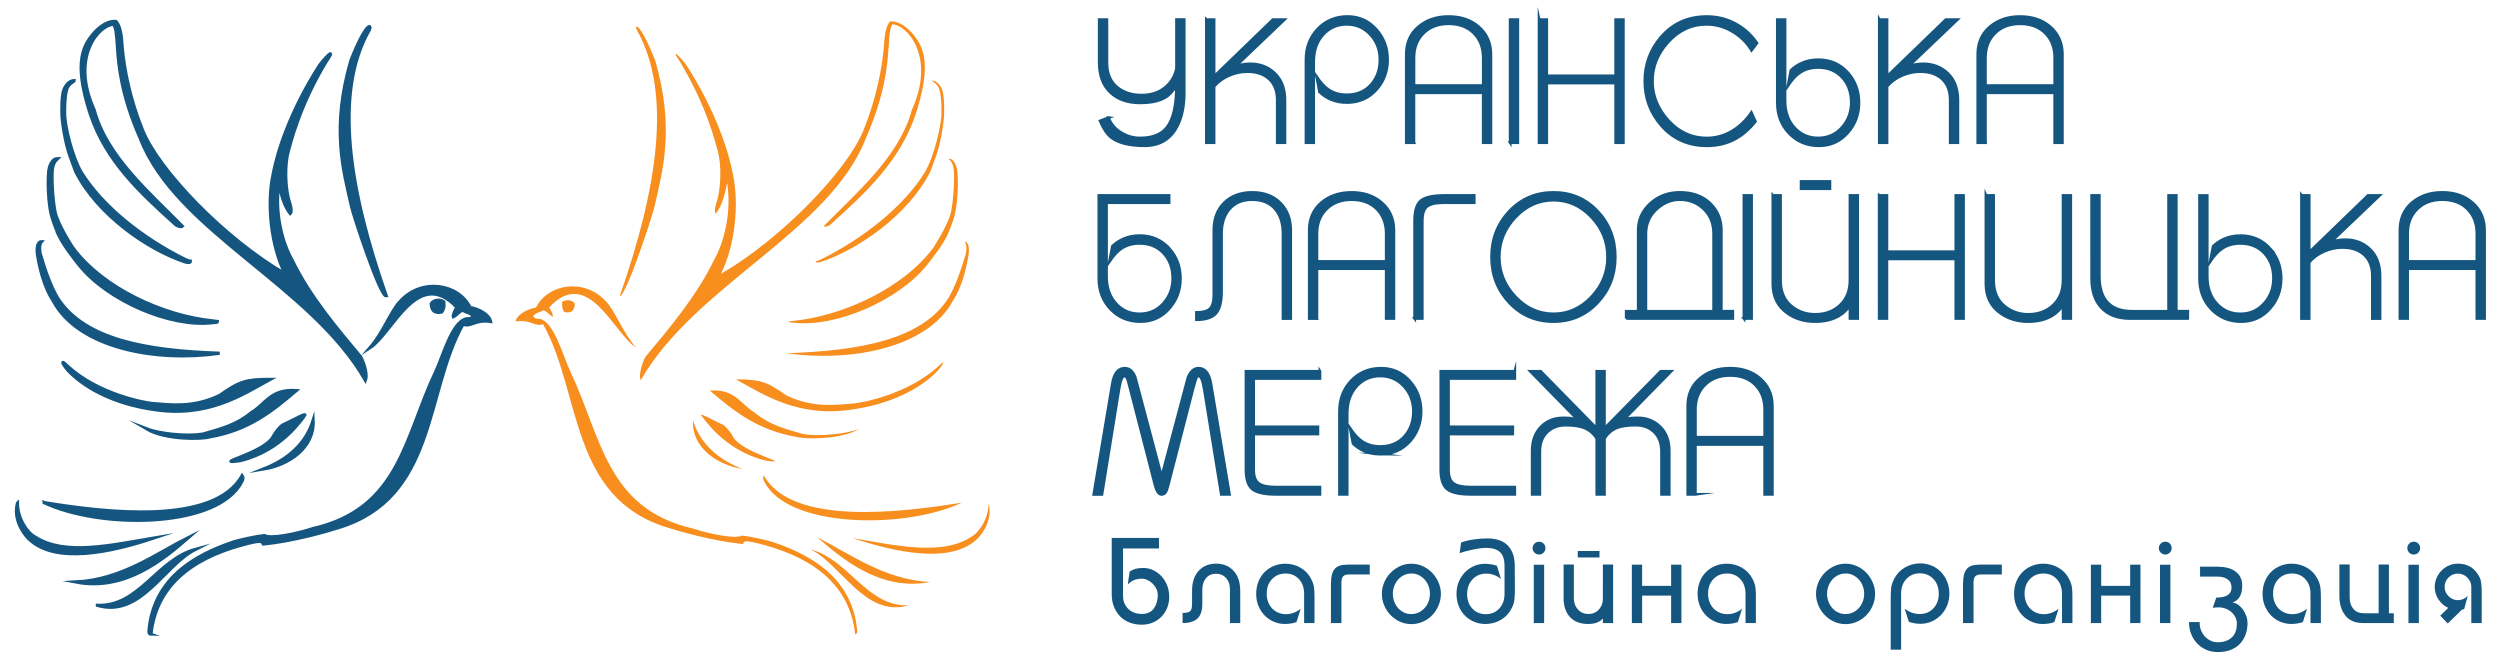 <svg xmlns="http://www.w3.org/2000/svg" viewBox="0 0 193 51.75"><path fill-rule="evenodd" clip-rule="evenodd" fill="#155681" stroke="#155681" stroke-width=".25" stroke-miterlimit="22.926" d="M33.296 23.436c.01.274.048.808.805.653.148-.19.2-.413.165-.786-.284-.205-.79-.154-.97.132zM7.52 46.734c3.36.97 5.125-3.088 7.57-4.325-3 .826-4.34 4.442-7.57 4.324zm-1.658-1.802c3.796.734 6.752-1.748 8.724-3.46-2.49 1.253-5.166 3.278-8.724 3.46zm-4.517-6.08c-.386 1.533.848 2.716.848 2.716 2.05 2.05 6.478 1.028 9.652-.024-3.31.56-6.865 1.38-9.12-.077-.652-.324-1.38-1.48-1.38-2.615zm2.067-.05C7.617 40.8 16.274 40.8 18.468 37.52c.11-.204.41-.548.227-.806-2.176 3.91-10.66 2.837-15.283 2.09zM23.52 32.09c.138-.225-.433.11-1.71.728-.263.184-.56.59-.7.84-.606 1.32-4.98 2.237-2.56 1.902 3.265-.797 4.784-3.29 4.97-3.47zm-4.105-.243c-1.19.983-2.364 1.264-3.76 1.666-1.162.196-3.277.007-4.338-.405 1.453.854 4.264.804 4.86.62 3.05-.523 4.846-2.008 6.698-3.575-1.987-.148-2.402 1.08-3.46 1.694zM5.18 28.237c-.664-.665-.166.12.13.42 2.385 2.418 6.082 2.875 6.366 2.924 4.294.744 7.04-1.12 9.18-2.293-1.832 0-2.366.152-3.892 1.237-2.08 1-3.856.728-5.19.626-.546-.04-4.195-.683-6.593-2.914zm11.784-.968C11.348 27.084 6.51 26.24 4.45 23.007c-.528-.88-.978-2.17-1.33-3.365-.032-.11-.152-.708.073-.982-.306 0-.376.536-.294 1.034.398 2.44 1.14 3.404 1.224 3.56 1.956 3.612 7.898 4.726 12.84 4.015zM4.528 18.152c.378.79 1.194 1.83 1.583 2.314 2.2 2.74 7.063 4.85 10.335 4.44.177-.023.34.014.34-.09-.164-.023-.164-.023-.34-.04-3.824-.382-8.48-2.502-10.814-5.636 0 0-1.2-1.797-1.4-2.86-.12-.673-.243-1.806-.21-2.974.04-.724.26-.893.428-1.06-.5 0-.668.736-.69.974-.1 1.16.02 2.487.16 3.18.142.69.61 1.753.61 1.753zm.46-9.392c0-.288-.014-1.234.146-1.79.11-.528.6-.675.6-.746-.48 0-.728.543-.782.657-.2.422-.187 1.652-.162 2.14 0 0 .158 1.93.722 3.32l.32.88c1.688 3.373 5.592 6.04 8.42 6.986.15.048.453.113.453-.037-.086 0-.308-.09-.438-.154-3.28-1.626-6.377-4.096-7.98-6.693-.686-1.12-1.3-3.583-1.3-4.562zm3.79-6.88c.185.315.223.716.3 1.892.085 1.34.31 3.65 1.75 6.912 2.775 7.177 13.177 11.32 17.383 18.676.135-.343-.004-1.095-.36-1.802-1.728-2.073-3.94-4.648-5.296-7.475-.764-1.323-1.39-3.69-1.018-5.945.026-.104.146 1.417.864 2.347.043-.044.167-.164-.042-.834-.382-1.142-.387-3.01-.098-4.003.137-.453.813-3.434 2.933-6.914.682-.985.183-.6-.516.287-2.293 3.59-3.277 6.72-3.603 8.48-.48 2.32-.144 5.488.937 7.64-4.63-2.678-9.762-7.977-11.01-11.1C9.75 6.913 9.477 4.37 9.4 3.226c-.066-.983-.28-1.397-.456-1.575-1.063-.072-2.08 1.24-2.363 1.917-.45 1.033-.5 2.517.405 5.286 1.224 3.612 3.82 6.007 6.57 8.484.14.124.44.21.523.126-2.552-2.603-5.84-5.374-6.812-8.983-1.87-4.137.41-6.604 1.51-6.604zm19.72.446c.25-.484-.23-.656-1.41 2.347-1.504 5.182-.608 8.393.054 11.278.094.527 2.214 6.995 2.68 6.896-2.933-8.36-4.04-15.715-1.323-20.52zM11.65 48.968c.47-4.27 3.917-6.128 7.51-7.022 1.298-.326 1.052-.047 1.154.054 2.342-.228 4.978-1 5.772-1.254 7.638-2.28 6.687-10.42 9.66-15.72.603.247.96-.398 2.127-.21-.1-.508-.868-.95-1.585-1.08-.912-1.838-3.747-2.3-5.4-.46-.666.665-1.31 2.41-2.314 3.56 1.74-1.13 3.686-6.336 6.706-3.1-.138.15-.33.627-.288.72.28-.127.41-.406.72-.504.252.156.623.193.794.432-.022.094-.105.198-.26.22-1.254-.147-2.004 2.816-2.605 4.08-2.402 5.058-2.776 10.585-9.467 12.118-1.333.44-3.327.826-3.766.542-.607.057-1.97.362-2.358.487-3.145 1.044-6.24 2.91-6.555 6.928-.012.107.09.21.16.21zm8.705-12.76c1.92-.314 3.92-1.62 3.82-3.75-.57 1.822-1.967 3.024-3.82 3.75z"/><path fill-rule="evenodd" clip-rule="evenodd" fill="#F78E1E" d="M44.373 23.436c-.01.274-.048.808-.804.653-.15-.19-.2-.413-.167-.786.286-.205.79-.154.97.132zM70.15 46.734c-3.36.97-5.126-3.088-7.57-4.325 3 .826 4.34 4.442 7.57 4.324zm1.657-1.802c-3.796.734-6.75-1.748-8.723-3.46 2.49 1.253 5.166 3.278 8.723 3.46zm4.518-6.08c.387 1.533-.848 2.716-.848 2.716-2.052 2.05-6.48 1.028-9.654-.024 3.31.56 6.866 1.38 9.122-.077.652-.324 1.38-1.48 1.38-2.615zm-2.067-.05C70.053 40.8 61.396 40.8 59.202 37.52c-.11-.204-.41-.548-.227-.806 2.175 3.91 10.658 2.837 15.283 2.09zM54.15 32.09c-.138-.225.432.11 1.71.728.26.184.56.59.7.84.604 1.32 4.978 2.237 2.558 1.902-3.263-.797-4.782-3.29-4.968-3.47zm4.104-.243c1.19.983 2.364 1.264 3.76 1.666 1.162.196 3.277.007 4.337-.405-1.45.854-4.263.804-4.86.62-3.05-.523-4.844-2.008-6.696-3.575 1.988-.148 2.403 1.08 3.46 1.694zm14.235-3.61c.664-.665.166.12-.13.42-2.385 2.418-6.08 2.875-6.366 2.924-4.294.744-7.04-1.12-9.18-2.293 1.832 0 2.366.152 3.89 1.237 2.082 1 3.858.728 5.193.626.544-.04 4.195-.683 6.592-2.914zm-11.784-.968c5.616-.185 10.454-1.028 12.513-4.262.528-.88.98-2.17 1.33-3.365.033-.11.152-.708-.073-.982.306 0 .375.536.294 1.034-.398 2.44-1.14 3.404-1.224 3.56-1.956 3.612-7.898 4.726-12.84 4.015zm12.436-9.117c-.377.79-1.193 1.83-1.583 2.314-2.2 2.74-7.063 4.85-10.335 4.44-.177-.023-.34.014-.34-.09.165-.023.165-.023.34-.04 3.825-.382 8.48-2.502 10.815-5.636 0 0 1.2-1.797 1.4-2.86.12-.673.244-1.806.21-2.974-.04-.724-.26-.893-.428-1.06.5 0 .668.736.69.974.1 1.16-.02 2.487-.16 3.18-.142.69-.61 1.753-.61 1.753zm-.46-9.392c0-.288.013-1.234-.146-1.79-.11-.528-.6-.675-.6-.746.48 0 .727.543.78.657.2.422.187 1.652.163 2.14 0 0-.16 1.93-.723 3.32l-.32.88c-1.688 3.373-5.59 6.04-8.42 6.986-.15.048-.452.113-.452-.037.087 0 .308-.09.437-.154 3.28-1.626 6.377-4.096 7.98-6.693.687-1.12 1.3-3.583 1.3-4.562zm-3.79-6.88c-.185.315-.223.716-.3 1.892-.085 1.34-.31 3.65-1.752 6.912-2.774 7.177-13.175 11.32-17.38 18.676-.136-.343.004-1.095.36-1.802 1.728-2.073 3.94-4.648 5.296-7.475.764-1.323 1.39-3.69 1.017-5.945-.025-.104-.146 1.417-.864 2.347-.044-.044-.168-.164.042-.834.382-1.142.386-3.01.097-4.003-.137-.453-.813-3.434-2.933-6.914-.68-.985-.183-.6.516.287 2.293 3.59 3.277 6.72 3.603 8.48.48 2.32.143 5.488-.937 7.64 4.63-2.678 9.762-7.977 11.01-11.1 1.25-3.126 1.522-5.67 1.598-6.813.066-.985.28-1.4.455-1.577 1.063-.073 2.08 1.24 2.363 1.916.45 1.034.502 2.518-.405 5.287-1.223 3.612-3.82 6.007-6.57 8.484-.138.124-.438.21-.522.126 2.553-2.603 5.84-5.374 6.813-8.983 1.873-4.134-.41-6.6-1.51-6.6zm-19.72.446c-.25-.484.23-.656 1.41 2.347 1.503 5.182.606 8.393-.055 11.278-.094.527-2.215 6.995-2.68 6.896 2.934-8.36 4.04-15.715 1.324-20.52zm16.85 46.642c-.47-4.27-3.917-6.128-7.51-7.022-1.298-.326-1.053-.047-1.154.054-2.342-.228-4.978-1-5.773-1.254-7.638-2.28-6.686-10.42-9.66-15.72-.603.247-.96-.398-2.127-.21.102-.508.87-.95 1.586-1.08.913-1.838 3.747-2.3 5.4-.46.666.665 1.312 2.41 2.314 3.56-1.74-1.13-3.685-6.336-6.704-3.1.138.15.33.627.29.72-.283-.127-.413-.406-.723-.504-.25.156-.62.193-.79.432.02.094.103.198.258.22 1.255-.147 2.005 2.816 2.605 4.08 2.403 5.058 2.777 10.585 9.468 12.118 1.334.44 3.328.826 3.767.542.606.057 1.97.362 2.358.487 3.145 1.044 6.24 2.91 6.555 6.928.01.107-.09.21-.16.21zm-8.705-12.76c-1.92-.314-3.92-1.62-3.82-3.75.568 1.822 1.967 3.024 3.82 3.75z"/><path fill="#155681" stroke="#155681" stroke-width=".216" stroke-miterlimit="22.926" d="M85.577 9.086c.175.475.492.855.954 1.14.462.287.954.43 1.476.43.957 0 1.65-.274 2.076-.82.496-.632.744-1.718.744-3.256-.26.43-.54.74-.836.923-.47.29-1.13.435-1.984.435-.967 0-1.733-.272-2.298-.817-.566-.544-.848-1.31-.848-2.294v-3.31h.588v3.31c0 .888.3 1.552.9 1.992.48.352 1.076.528 1.79.528.74 0 1.353-.207 1.84-.62.445-.378.727-.857.85-1.437V1.515h.588v5.67c0 .96-.16 1.777-.483 2.454-.514 1.073-1.37 1.61-2.572 1.61-1.174 0-2.036-.217-2.584-.647-.313-.246-.596-.668-.848-1.266l.65-.25zm45.306 29.075h-.587v-6.817c0-.888.31-1.596.933-2.124.62-.53 1.398-.792 2.33-.792.93 0 1.697.255 2.297.765.645.545.967 1.262.967 2.15v6.818h-.588v-3.85h-5.354v3.85zm5.353-4.404v-2.144c0-.78-.242-1.414-.725-1.9-.482-.487-1.133-.73-1.95-.73-.8 0-1.448.243-1.94.73-.49.487-.738 1.12-.738 1.9v2.144h5.354zm-12.965.092c-.26-.413-.617-.7-1.07-.858-.33-.113-.78-.17-1.344-.17-.522 0-.967.153-1.332.46-.435.37-.653.902-.653 1.596v3.284h-.586v-3.35c0-.8.24-1.432.718-1.9.445-.43.997-.645 1.658-.645h.21c.243 0 .456.025.638.072.183.05.314.104.392.166l-3.76-3.838h.796l4.334 4.418v-4.418h.587v4.418l4.348-4.418h.797l-3.76 3.838c.12-.097.273-.16.456-.192.183-.03.374-.046.575-.046h.21c.652 0 1.21.227 1.677.68.466.453.7 1.074.7 1.866v3.35h-.59v-3.285c0-.703-.22-1.24-.664-1.61-.357-.298-.796-.447-1.32-.447-.583 0-1.04.057-1.37.17-.453.16-.805.45-1.058.872v4.3h-.587v-4.312zm-6.332-5.183v.554h-5.118v3.732h4.96v.554h-4.96v2.743c0 .527.13.886.39 1.074.262.19.706.284 1.333.284h3.394v.554h-3.394c-.87 0-1.473-.13-1.81-.395-.335-.264-.502-.77-.502-1.517v-7.583h5.708v-.002zm-10.38 6.397c-.46 0-.887-.088-1.28-.264-.312-.14-.586-.325-.822-.554l-.222-1.16c.305.45.605.774.9.976.392.273.867.41 1.423.41.776 0 1.396-.258 1.86-.772.467-.514.7-1.162.7-1.946 0-.738-.235-1.37-.705-1.9-.496-.552-1.115-.83-1.855-.83s-1.35.268-1.834.805c-.482.536-.724 1.24-.724 2.11v6.225h-.59v-6.41c0-.95.305-1.74.914-2.374.61-.633 1.376-.95 2.3-.95.895 0 1.64.34 2.232 1.017.566.642.85 1.41.85 2.307s-.28 1.662-.837 2.295c-.6.676-1.37 1.015-2.312 1.015zm-4.66-6.397v.554H96.78v3.732h4.96v.554h-4.96v2.743c0 .527.13.886.392 1.074.26.19.705.284 1.33.284h3.396v.554h-3.395c-.87 0-1.473-.13-1.81-.395-.334-.264-.5-.77-.5-1.517v-7.583h5.705v-.002zm-15.067-.238c.21 0 .388.08.536.238.148.158.252.364.313.62l1.997 7.517 1.998-7.518c.06-.245.167-.45.32-.612.152-.163.328-.244.53-.244.503 0 .822.396.952 1.187l1.436 8.546h-.627l-1.293-7.977c-.07-.423-.14-.722-.21-.898-.07-.175-.156-.262-.26-.262-.07 0-.13.052-.177.158-.048.105-.146.44-.294 1.004l-1.867 7.24c-.06.263-.13.452-.203.567-.074.115-.176.173-.307.173-.218 0-.388-.245-.51-.74L87.3 30.186c-.07-.265-.14-.532-.21-.805-.08-.238-.166-.355-.26-.355-.105 0-.193.083-.262.25-.07.168-.14.47-.21.91l-1.29 7.98h-.628l1.436-8.547c.132-.795.45-1.19.955-1.19zm99.033-3.84h-.588v-6.82c0-.887.312-1.595.933-2.123.622-.527 1.4-.79 2.33-.79.932 0 1.7.254 2.298.764.644.545.967 1.262.967 2.15v6.818h-.59v-3.85h-5.35v3.85zm5.352-4.406v-2.143c0-.78-.24-1.414-.724-1.9-.483-.486-1.134-.73-1.95-.73-.802 0-1.448.243-1.94.73s-.737 1.12-.737 1.9v2.144h5.352zm-13.54-5.09h.588v4.392l4.544-4.392h.89l-3.788 3.614c.217-.07.415-.12.593-.152.18-.03.364-.046.556-.046.765 0 1.402.25 1.91.745.51.498.765 1.18.765 2.052v3.284h-.586v-3.284c0-.747-.237-1.314-.707-1.7-.41-.335-.945-.503-1.606-.503-.48 0-.95.1-1.417.303-.466.202-.85.484-1.156.844v4.34h-.587V15.09zm-2.414 4.115c.558.633.837 1.398.837 2.295s-.284 1.666-.85 2.308c-.592.677-1.335 1.016-2.232 1.016-.922 0-1.688-.316-2.297-.95-.61-.632-.914-1.424-.914-2.373v-6.41h.587v6.226c0 .87.243 1.574.726 2.11.483.536 1.095.805 1.835.805s1.352-.27 1.836-.81c.483-.54.725-1.18.725-1.92 0-.78-.226-1.423-.68-1.925-.477-.527-1.104-.79-1.878-.79-.558 0-1.032.135-1.423.408-.298.202-.598.527-.902.976l.223-1.16c.235-.23.51-.415.823-.556.39-.176.818-.263 1.28-.263.937 0 1.707.338 2.308 1.015zm-6.37 5.38h-4.44c-.975 0-1.723-.284-2.245-.855-.488-.535-.73-1.277-.73-2.226V15.09h.587v6.203c0 .87.19 1.532.574 1.988.428.502 1.075.752 1.946.752h2.834V15.09h.587v8.942h.888v.554zm-15.577-9.495h.588v6.54c0 .924.318 1.62.954 2.085.496.37 1.07.554 1.723.554.748 0 1.37-.22 1.867-.66.548-.484.822-1.144.822-1.98v-6.54h.588v9.496h-.588v-1.08c-.21.37-.5.663-.874.882-.496.29-1.102.436-1.815.436-.818 0-1.528-.21-2.13-.633-.755-.527-1.135-1.283-1.135-2.268V15.09zm-8.24 0h.59v4.34h5.326v-4.34h.587v9.496h-.588v-4.603h-5.327v4.603h-.59V15.09zm-8.21 0h.587v6.54c0 .924.318 1.62.953 2.085.496.37 1.07.554 1.724.554.75 0 1.37-.22 1.867-.66.548-.484.822-1.144.822-1.98v-6.54h.588v9.496h-.588v-1.068c-.182.352-.47.642-.862.87-.496.29-1.105.436-1.828.436-.818 0-1.527-.21-2.128-.633-.757-.527-1.136-1.283-1.136-2.268V15.09zm4.4-1.08v.553h-2.22v-.554h2.22zm-6.634 10.576V15.09h.587v9.496h-.588zm-9.088 0v-.553h.928V17.77c0-.81.31-1.498.933-2.065.622-.567 1.382-.85 2.278-.85.967 0 1.742.276 2.325.83.583.553.875 1.25.875 2.084v6.263h.887v.553h-8.225zm6.75-.554v-5.988c0-.81-.27-1.46-.808-1.952-.496-.457-1.097-.686-1.802-.686-.627 0-1.2.224-1.723.672-.602.52-.902 1.174-.902 1.965v5.988h5.235v.002zm-12.363-9.18c1.357 0 2.49.483 3.4 1.445.91.963 1.365 2.143 1.365 3.54 0 1.39-.457 2.568-1.37 3.535-.915.967-2.047 1.45-3.396 1.45-1.36 0-2.495-.483-3.41-1.45-.913-.967-1.37-2.145-1.37-3.534 0-1.39.457-2.567 1.37-3.535.915-.966 2.05-1.45 3.41-1.45zm0 .595c-1.133 0-2.114.442-2.945 1.325-.832.883-1.247 1.906-1.247 3.066s.415 2.182 1.247 3.066c.832.884 1.813 1.326 2.944 1.326 1.13 0 2.11-.44 2.937-1.32.827-.878 1.24-1.903 1.24-3.072 0-1.17-.413-2.194-1.24-3.073-.828-.88-1.807-1.318-2.938-1.318zm-10.72 9.14v-7.558c0-.766.163-1.28.488-1.544.327-.264.934-.395 1.82-.395h2.287v.555h-2.377c-.61 0-1.034.1-1.273.297-.24.198-.36.575-.36 1.13v7.514h-.586zm-7.548 0h-.587v-6.82c0-.887.31-1.595.933-2.123.622-.527 1.4-.79 2.33-.79.93 0 1.697.254 2.298.764.645.545.967 1.262.967 2.15v6.818h-.588v-3.85h-5.353v3.85zm5.354-4.406v-2.143c0-.78-.24-1.414-.724-1.9-.483-.486-1.134-.73-1.952-.73-.8 0-1.447.243-1.94.73-.49.487-.737 1.12-.737 1.9v2.144h5.353zM94.3 22.516c0 .8-.147 1.36-.438 1.682-.292.32-.79.482-1.495.482v-.555c.496 0 .844-.097 1.045-.29.2-.193.3-.55.3-1.07V17.77c0-.888.27-1.596.81-2.124.54-.527 1.258-.79 2.154-.79.896 0 1.614.268 2.154.803.54.536.81 1.24.81 2.11v6.82h-.59v-6.542c0-.783-.19-1.407-.573-1.873-.42-.51-1.02-.765-1.802-.765-.783 0-1.384.26-1.802.778-.383.475-.575 1.095-.575 1.86v4.47zm-4.01-3.31c.557.633.836 1.398.836 2.295s-.283 1.666-.85 2.308c-.59.677-1.335 1.016-2.23 1.016-.924 0-1.69-.316-2.3-.95-.608-.632-.913-1.424-.913-2.373v-6.41h5.418v.555h-4.83v5.67c0 .87.24 1.575.724 2.11.483.537 1.095.806 1.834.806.74 0 1.35-.27 1.834-.81s.725-1.18.725-1.92c0-.78-.227-1.423-.68-1.925-.478-.527-1.104-.79-1.88-.79-.556 0-1.03.135-1.422.408-.296.202-.596.527-.9.976l.22-1.16c.236-.23.51-.415.824-.556.39-.176.817-.263 1.278-.263.942 0 1.712.338 2.312 1.015zm62.984-8.194h-.588V4.194c0-.888.31-1.596.933-2.123.622-.528 1.4-.792 2.33-.792.932 0 1.698.255 2.3.765.643.545.965 1.262.965 2.15v6.818h-.587V7.16h-5.353v3.85zm5.353-4.404V4.463c0-.78-.24-1.414-.725-1.9-.483-.486-1.134-.73-1.952-.73-.8 0-1.448.243-1.94.73-.49.487-.737 1.12-.737 1.9v2.144h5.354zm-13.54-5.09h.588v4.392l4.543-4.392h.888L147.32 5.13c.218-.07.416-.12.595-.152.177-.03.363-.046.555-.046.766 0 1.404.25 1.912.745.51.497.764 1.18.764 2.05v3.285h-.588V7.727c0-.747-.235-1.314-.706-1.7-.408-.335-.944-.502-1.606-.502-.48 0-.95.1-1.416.303-.466.202-.85.484-1.156.844v4.34h-.588V1.515zm-2.414 4.115c.557.634.836 1.4.836 2.296 0 .897-.285 1.666-.85 2.308-.592.677-1.336 1.015-2.233 1.015-.923 0-1.69-.317-2.298-.95-.61-.633-.915-1.424-.915-2.374v-6.41h.588V7.74c0 .872.24 1.575.724 2.11.483.537 1.094.805 1.834.805s1.353-.27 1.837-.81c.483-.542.725-1.182.725-1.92 0-.782-.227-1.424-.68-1.926-.478-.528-1.105-.792-1.88-.792-.556 0-1.03.137-1.422.41-.296.2-.597.526-.9.975l.22-1.16c.236-.23.51-.414.824-.555.39-.176.818-.264 1.28-.264.938 0 1.708.34 2.31 1.017zm-10.916-3.758c-1.166 0-2.167.466-3.002 1.398-.793.888-1.19 1.882-1.19 2.98 0 1.135.413 2.153 1.235 3.054.822.902 1.81 1.352 2.957 1.352.723 0 1.397-.193 2.024-.58.55-.343 1.023-.805 1.424-1.386l.313.686c-.48.598-.996 1.047-1.553 1.345-.644.353-1.376.528-2.193.528-1.445 0-2.624-.527-3.537-1.582-.837-.968-1.254-2.106-1.254-3.416 0-1.283.41-2.405 1.226-3.363.914-1.073 2.098-1.61 3.55-1.61.89 0 1.695.22 2.417.66.575.343 1.062.805 1.462 1.385l-.418.554c-.34-.563-.796-1.024-1.37-1.385-.654-.41-1.35-.618-2.09-.618zm-12.938-.356h.586v4.34h5.327v-4.34h.588v9.496h-.587V6.41h-5.327v4.602h-.587V1.516zm-2.234 9.495V1.517h.588v9.496h-.588zm-7.43 0h-.587V4.194c0-.888.31-1.596.932-2.123.622-.528 1.4-.792 2.33-.792s1.698.255 2.298.765c.645.545.966 1.262.966 2.15v6.818h-.588V7.16h-5.354v3.85h.002zm5.354-4.404V4.463c0-.78-.242-1.414-.725-1.9s-1.134-.73-1.952-.73c-.8 0-1.447.243-1.94.73-.49.487-.737 1.12-.737 1.9v2.144h5.354zm-10.537 1.306c-.462 0-.887-.088-1.28-.263-.313-.142-.587-.326-.822-.555l-.22-1.16c.304.448.604.773.9.975.39.273.866.41 1.423.41.774 0 1.395-.258 1.86-.773.467-.514.7-1.163.7-1.945 0-.738-.236-1.372-.706-1.9-.496-.553-1.115-.83-1.854-.83-.74 0-1.35.268-1.835.804-.483.536-.725 1.24-.725 2.11v6.225h-.588V4.6c0-.948.305-1.74.914-2.373.608-.633 1.375-.95 2.297-.95.896 0 1.64.34 2.233 1.016.566.642.85 1.412.85 2.308 0 .898-.28 1.663-.838 2.296-.598.678-1.368 1.016-2.31 1.016zM93.137 1.516h.587v4.392l4.543-4.392h.888L95.37 5.13c.217-.07.416-.122.594-.153.178-.03.363-.046.555-.046.765 0 1.403.25 1.91.746.51.497.765 1.18.765 2.05v3.285h-.587V7.728c0-.747-.235-1.314-.706-1.7-.408-.335-.944-.502-1.606-.502-.48 0-.95.1-1.416.303-.466.202-.85.484-1.156.844v4.34h-.587V1.515z"/><path fill="#155681" d="M85.824 45.853V41.53h3.648v.81h-2.774v3.656c0 .232.04.435.12.606.082.173.187.32.318.438.13.118.284.208.457.267.173.06.355.09.545.09.424 0 .735-.14.935-.42.2-.28.302-.622.31-1.026 0-.166-.037-.326-.108-.48-.07-.155-.165-.29-.28-.406-.117-.116-.25-.21-.398-.28-.15-.073-.3-.11-.455-.11-.452 0-.81.153-1.08.457l.144-1.008c.155-.1.31-.172.468-.213.157-.042.355-.063.593-.063.255 0 .502.053.74.16.238.108.45.26.638.456.187.196.337.433.45.71.114.276.17.584.17.922 0 .267-.048.528-.142.785-.095.255-.234.483-.415.682-.18.2-.404.36-.67.482-.263.12-.562.182-.895.182-.333 0-.64-.053-.923-.16-.283-.107-.527-.263-.732-.468-.205-.205-.367-.453-.486-.745-.12-.292-.178-.625-.178-1zm105.764-.045V48.1h-.803v-2.782c0-.155-.03-.295-.09-.42s-.136-.233-.23-.325c-.096-.093-.206-.165-.33-.214-.126-.05-.254-.077-.385-.077-.285 0-.527.1-.727.303-.2.202-.298.447-.298.732 0 .273.102.51.308.713.205.204.443.304.717.304.298 0 .55-.113.758-.34l-.267 1.008c-.058.042-.117.063-.176.063l-1.098 1.07-.58-.606.616-.6c-.314-.148-.568-.367-.758-.658-.19-.292-.286-.61-.286-.955 0-.24.046-.466.14-.683.09-.216.216-.408.378-.575.16-.168.35-.3.57-.398.22-.098.455-.147.705-.147.78 0 1.345.366 1.696 1.098.093.19.142.59.142 1.195zm-5.744-3.486c0-.137.048-.254.143-.353.095-.1.214-.148.357-.148.142 0 .26.048.35.143.094.095.14.214.14.357 0 .138-.05.253-.147.347-.098.095-.213.142-.344.142-.137 0-.254-.05-.353-.147-.097-.098-.146-.212-.146-.343zm.09 1.275h.802V48.1h-.803v-4.503zm-3.425 3.746h1.123V43.58h.793v3.763h.375v.758h-2.362c-.62 0-1.08-.196-1.383-.587-.303-.39-.455-.893-.455-1.505v-2.43h.794v2.537c0 .367.094.664.285.89.19.225.466.338.83.338zm-3.336-1.133v1.89h-.803v-2.247c0-.475-.132-.857-.4-1.145-.267-.288-.613-.433-1.035-.433-.423 0-.77.145-1.043.433-.274.29-.41.66-.41 1.12 0 .237.037.452.112.645.074.194.177.36.31.5.135.14.293.248.474.325.18.078.38.116.593.116.393 0 .77-.137 1.133-.412l-.32 1.017c-.257.1-.56.15-.91.15-.287 0-.563-.055-.83-.168-.268-.113-.504-.27-.705-.472-.202-.203-.364-.447-.486-.732-.12-.286-.183-.603-.183-.954 0-.338.056-.65.17-.936.112-.286.27-.53.472-.735.202-.206.44-.366.718-.482.275-.115.575-.173.896-.173.427 0 .823.107 1.185.32.364.215.637.513.822.893.065.13.114.252.147.365.03.114.054.227.065.34.012.113.02.232.023.357.004.123.006.263.006.418zm-7.982-1.694h-1.346v-.767h1.373c.266 0 .516.03.75.088.23.06.43.15.6.273.17.123.3.275.393.456.092.182.138.397.138.646 0 .702-.252 1.137-.758 1.303.143.012.284.065.424.157s.264.213.374.36c.11.15.2.32.267.51.07.19.103.386.103.587 0 .28-.045.552-.134.815-.09.264-.225.5-.41.71-.185.208-.42.375-.71.5-.288.124-.634.186-1.04.186-.332 0-.636-.06-.913-.186-.277-.124-.51-.293-.705-.504-.193-.21-.343-.456-.45-.736-.108-.28-.158-.576-.153-.89h.82c-.005.242.033.462.113.654.08.194.187.357.32.49.135.135.285.237.45.31.168.07.33.105.492.105.458 0 .82-.12 1.092-.36.27-.24.406-.606.406-1.094 0-.16-.037-.317-.11-.468-.075-.152-.177-.286-.304-.4-.13-.117-.28-.21-.46-.278-.18-.068-.372-.1-.58-.094-.13 0-.267.013-.41.037l.275-.794c.784 0 1.177-.258 1.177-.775 0-.28-.1-.49-.3-.63-.195-.143-.458-.212-.785-.212zm-4.53-2.194c0-.137.05-.254.144-.353.095-.1.214-.148.356-.148.143 0 .26.048.352.143.093.095.138.214.138.357 0 .138-.05.253-.147.347-.098.095-.212.142-.343.142-.137 0-.254-.05-.352-.147-.1-.098-.148-.212-.148-.343zm.09 1.275h.802V48.1h-.802v-4.503zm-4.54 2.38v2.124h-.794v-4.51h.795v1.64h2.237v-1.64h.794v4.51h-.794V45.98h-2.237zm-2.22.233v1.89h-.803v-2.247c0-.475-.135-.857-.402-1.145-.267-.288-.613-.433-1.034-.433-.422 0-.77.145-1.044.433-.273.29-.41.66-.41 1.12 0 .237.038.452.112.645.074.194.178.36.312.5s.29.248.473.325c.18.078.38.116.593.116.39 0 .77-.137 1.132-.412l-.322 1.018c-.255.102-.56.152-.91.152-.285 0-.562-.056-.83-.17-.267-.112-.502-.27-.704-.47-.202-.204-.364-.448-.485-.733-.12-.287-.183-.604-.183-.955 0-.338.057-.65.17-.936.113-.287.27-.53.474-.736.203-.206.442-.366.72-.482.276-.116.574-.174.895-.174.428 0 .824.107 1.186.32.364.215.637.513.822.893.064.132.114.253.147.366.032.114.054.227.066.34.012.113.02.232.022.357.002.122.003.262.003.417zm-7.16-2.622h1.71v.758h-1.577c-.227 0-.384.048-.473.147-.09.098-.133.25-.133.46V48.1h-.813v-3.032c0-.524.092-.9.277-1.133.184-.232.52-.347 1.007-.347zm-6.065 2.248v4.316h-.803v-3.96c0-.302.01-.562.03-.775.022-.213.095-.446.22-.696.19-.386.465-.686.826-.9.36-.213.756-.324 1.19-.33.32 0 .62.058.895.174.277.115.516.28.718.49.203.212.36.46.477.746.116.285.174.596.174.936 0 .32-.058.623-.174.905-.116.283-.275.53-.477.737-.202.208-.44.373-.708.495-.27.12-.56.183-.87.183-.31 0-.61-.05-.9-.152l-.322-1.017c.362.274.743.412 1.14.412.436.005.792-.138 1.07-.43.28-.29.42-.665.42-1.123 0-.482-.138-.867-.415-1.154-.276-.288-.625-.433-1.048-.433-.416 0-.76.145-1.034.434-.272.287-.41.67-.41 1.146zm-4.29-2.32c.315 0 .61.065.887.193.277.127.517.298.722.51.206.215.37.464.49.746.123.283.183.576.183.88 0 .314-.06.613-.18.895-.118.283-.28.53-.486.746-.204.214-.447.383-.727.508-.28.126-.577.188-.892.188-.315 0-.61-.064-.887-.192s-.516-.3-.722-.512c-.206-.214-.367-.462-.486-.745-.12-.282-.18-.578-.18-.887 0-.31.06-.603.18-.883s.282-.526.49-.74c.208-.214.45-.385.722-.513.276-.13.57-.193.885-.193zm0 .76c-.208 0-.4.042-.576.128-.175.086-.324.2-.45.343-.124.143-.222.31-.294.5-.07.19-.106.386-.106.59 0 .2.034.397.102.588.07.19.166.358.29.503.126.147.275.262.45.348.176.087.37.13.585.13.197 0 .382-.04.558-.12.175-.08.328-.193.46-.335.13-.142.233-.31.307-.5.075-.19.112-.394.112-.614 0-.214-.037-.416-.112-.607-.074-.19-.177-.357-.307-.5-.132-.143-.285-.255-.46-.34-.175-.082-.36-.12-.558-.115zm-6.92 1.934v1.89h-.802v-2.247c0-.475-.134-.857-.4-1.145-.268-.288-.614-.433-1.036-.433-.423 0-.77.145-1.044.433-.274.29-.41.66-.41 1.12 0 .237.037.452.112.645.074.194.178.36.31.5.135.14.293.248.474.325.18.078.38.116.593.116.392 0 .77-.137 1.133-.412l-.32 1.017c-.257.1-.56.15-.91.15-.287 0-.563-.055-.83-.168-.267-.113-.503-.27-.704-.472-.203-.203-.364-.447-.486-.732-.12-.286-.183-.603-.183-.954 0-.338.056-.65.17-.936.11-.286.27-.53.472-.735.203-.206.44-.366.72-.482.274-.115.574-.173.895-.173.427 0 .823.107 1.186.32.362.215.636.513.82.893.065.13.114.252.148.365.033.114.055.227.066.34.012.113.02.232.023.357l.002.418zm-8.783-.232V48.1h-.794v-4.51h.794v1.64h2.238v-1.64h.794v4.51h-.794V45.98h-2.238zm-3.032.26V43.58h.793v4.52h-.793v-.356c-.244.285-.62.428-1.124.428-.62 0-1.09-.18-1.418-.54-.328-.36-.49-.844-.49-1.456V43.58h.793v2.614c0 .333.103.616.308.85.206.236.478.354.816.354.334 0 .603-.115.808-.344.205-.23.308-.502.308-.817zm-.26-3.203h-1.677v-.5h1.677v.5zm-5.163-.713c0-.137.048-.254.143-.353.095-.1.214-.148.356-.148s.258.048.35.143c.094.095.14.214.14.357 0 .138-.05.253-.148.347-.098.095-.213.142-.343.142-.138 0-.255-.05-.353-.147-.1-.098-.148-.212-.148-.343zm.09 1.275h.8V48.1h-.8v-4.503zm-2.258 2.24v-2.14c0-.5-.117-.86-.352-1.076-.234-.216-.59-.325-1.066-.325-.142 0-.3.013-.477.035-.175.025-.356.056-.543.094-.187.04-.37.082-.55.13-.178.047-.338.098-.48.152l.115-.83c.308-.106.635-.186.98-.236.344-.05.7-.076 1.07-.076.29 0 .564.038.82.112.255.074.476.196.663.365.188.17.337.39.447.66.11.272.164.603.164.996l.01 1.783c0 .302-.012.57-.036.797-.024.23-.095.457-.214.682-.19.38-.464.675-.82.887-.357.21-.754.32-1.187.325-.32 0-.62-.058-.896-.173-.274-.116-.515-.28-.716-.486-.203-.208-.36-.454-.473-.74-.112-.284-.168-.593-.168-.924 0-.35.06-.667.183-.953.122-.285.286-.53.49-.734.206-.205.44-.363.705-.476.264-.113.543-.166.834-.16.167 0 .338.016.513.048.175.033.308.067.397.103l.312 1.016c-.345-.273-.723-.41-1.132-.41-.43 0-.782.147-1.06.44-.28.293-.42.674-.42 1.143 0 .456.134.83.405 1.116.27.29.617.432 1.04.432.415 0 .76-.145 1.033-.433.272-.29.41-.67.41-1.146zm-7.196-2.32c.315 0 .61.064.888.192.277.127.517.298.722.51.205.215.37.464.49.746.123.283.184.576.184.88 0 .314-.06.613-.18.895-.118.283-.28.53-.485.746-.204.214-.447.383-.726.508-.282.126-.578.188-.893.188-.315 0-.61-.064-.887-.192-.276-.128-.517-.3-.722-.512-.205-.214-.367-.462-.486-.745-.12-.282-.178-.578-.178-.887 0-.31.06-.603.178-.883s.282-.526.49-.74c.21-.214.45-.385.723-.513.27-.13.565-.193.88-.193zm0 .758c-.208 0-.4.043-.575.13-.175.085-.325.2-.45.342-.124.143-.222.31-.294.5-.072.19-.108.386-.108.59 0 .2.035.397.103.588.068.19.165.358.29.503.125.147.275.262.45.348.177.087.372.13.585.13.196 0 .382-.04.557-.12.176-.08.33-.193.46-.335.13-.142.234-.31.308-.5.074-.19.11-.394.11-.614 0-.214-.036-.416-.11-.607-.074-.19-.177-.357-.308-.5-.13-.143-.284-.255-.46-.34-.174-.082-.36-.12-.556-.115zm-4.923-.687h1.712v.758h-1.58c-.226 0-.382.048-.472.147-.088.098-.133.25-.133.46V48.1h-.81v-3.032c0-.524.09-.9.276-1.133.184-.232.52-.347 1.007-.347zm-2.55 2.622v1.89h-.802v-2.247c0-.475-.133-.857-.4-1.145-.267-.288-.613-.433-1.035-.433-.423 0-.77.145-1.043.433-.274.29-.41.66-.41 1.12 0 .237.036.452.11.645.075.194.18.36.313.5.134.14.292.248.472.325.182.078.38.116.593.116.393 0 .77-.137 1.133-.412l-.32 1.017c-.256.1-.56.15-.91.15-.286 0-.562-.055-.83-.168-.268-.113-.503-.27-.704-.472-.204-.203-.365-.447-.488-.732-.122-.286-.182-.603-.182-.954 0-.338.056-.65.17-.936.11-.286.27-.53.47-.735.203-.206.443-.366.72-.482.276-.115.574-.173.895-.173.428 0 .823.107 1.185.32.363.215.637.513.82.893.066.13.115.252.148.365.033.114.055.227.067.34.01.113.02.232.022.357.005.123.006.263.006.418zm-5.734-.57v2.46h-.795v-2.605c0-.362-.1-.653-.3-.874-.198-.218-.455-.33-.77-.33-.34 0-.6.118-.785.353-.185.235-.277.52-.277.85V46.6c0 .535-.125.92-.375 1.15-.25.233-.633.35-1.15.35v-.777c.16-.006.288-.02.383-.04.096-.02.17-.06.224-.12.053-.06.088-.145.103-.255.015-.11.022-.256.022-.442v-.81c-.007-.678.16-1.205.503-1.58.342-.375.792-.562 1.35-.562.566 0 1.018.186 1.357.558.34.373.51.895.51 1.567z"/></svg>